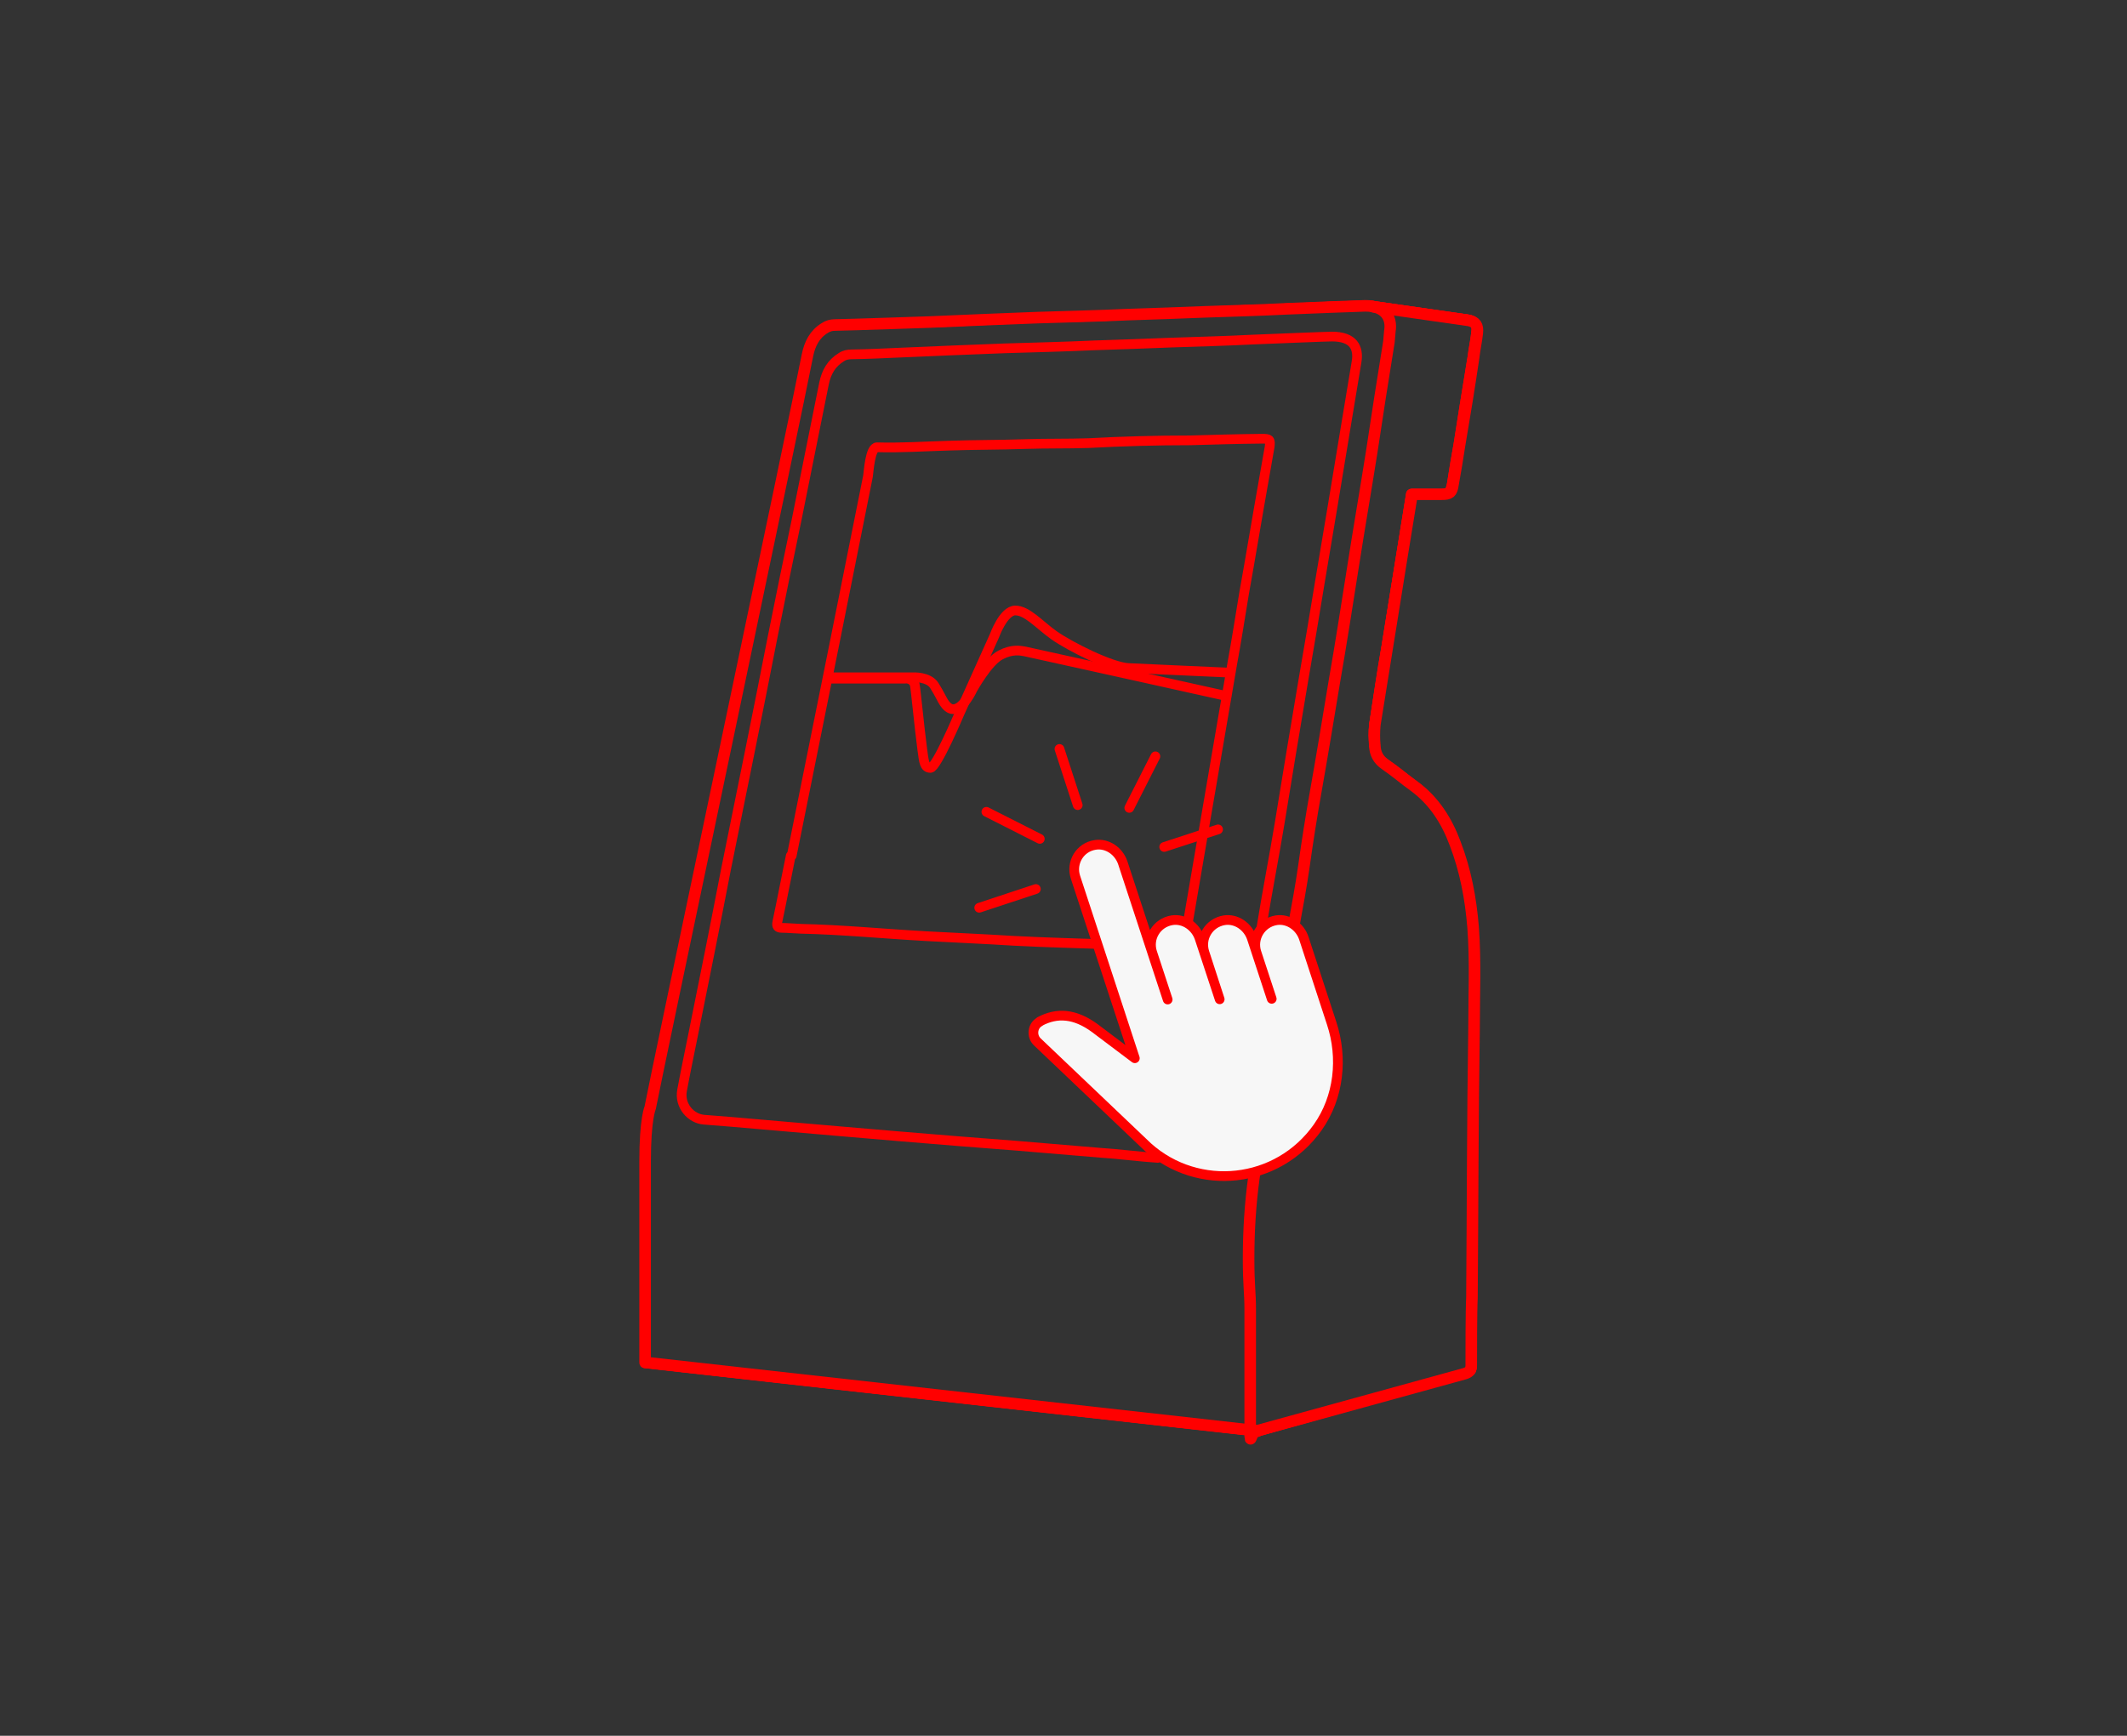 <?xml version="1.0" encoding="UTF-8"?>
<svg id="Ebene_1" xmlns="http://www.w3.org/2000/svg" version="1.1" viewBox="0 0 919.9 750.9">
  <rect x="0" y="0" width="919.9" height="750.9" fill="#333333" stroke="none"/>
  <!-- Generator: Adobe Illustrator 29.1.0, SVG Export Plug-In . SVG Version: 2.1.0 Build 142)  -->
  <defs>
    <style>
      .st0, .st1 {
        stroke-width: 4.2px;
      }

      .st0, .st1, .st2 {
        stroke: red;
        stroke-linecap: round;
        stroke-linejoin: round;
      }

      .st0, .st2 {
        fill: none;
      }

      .st1 {
        fill: #f7f7f7;
      }

      .st2 {
        stroke-width: 5px;
      }
    </style>
  </defs>
  <g id="Ebene_11" data-name="Ebene_1">
    <g id="Inline">
      <g>
        <path class="st0" d="M543.9,619.3h0l-264.9-29.6h-.1v-87c0-16.7,2-22.6,2.2-23.4.9-4.2,12.2-58.6,25.5-121.6,17.8-85.3,40.2-191.5,42.5-203.7,1-5.7,3.6-9.6,7.8-12,1.5-.9,3-1.3,4.5-1.3,6.7-.1,41.3-1.3,41.3-1.3,6.1-.1,12-.4,18.1-.7,9.3-.3,18.9-.9,28.1-1.2,4.9-.1,10.2-.3,14.9-.4,8-.1,16.1-.4,23.9-.9,5.8-.3,11.8-.4,17.4-.7,5.2-.1,10.7-.3,16.2-.7,5.7-.3,11.5-.4,16.8-.7,5.9-.1,12.2-.3,18.1-.7,5.5-.3,13.6-.4,20.7-.9,6.1-.1,11.3-.4,13.6-.4s2,0,2.8.1h0l41.2,5.9c3.3.4,4.5,2.3,3.9,5.7-.4,3.8-1.2,7.4-1.6,10.7-2.5,15.2-4.4,27-6.1,38-.9,4.9-1.9,10.9-2.8,16.8-.7,3.6-1.3,4.4-5.1,4.4h-12.6l-10.7,66.4c-1.9,10.9-3.6,22.2-5.2,33.1-.4,3.2-.3,6.4,0,9,.3,3.5,1.6,5.9,4.5,8,2.3,1.6,4.5,3.3,6.7,4.9,1.9,1.5,3.8,3,5.8,4.5,7.8,5.7,13.8,13.8,17.8,24.8,4.2,10.9,6.7,22.8,7.8,36.4,1,11.9.9,24.1.4,35.8v8.3c0,23.4-.3,47.2-.4,70.1,0,15.1,0,30.8-.3,46v29.2c0,3.5-.9,3.2-2.8,3.8l-89.2,25.1h-.7l-.4.4h.4v-.2Z"/>
        <path class="st0" d="M543.9,619.3h0l-264.9-29.6h-.1v-87c0-16.7,2-22.6,2.2-23.4.9-4.2,12.2-58.6,25.5-121.6,17.8-85.3,40.2-191.5,42.5-203.7,1-5.7,3.6-9.6,7.8-12,1.5-.9,3-1.3,4.5-1.3,6.7-.1,41.3-1.3,41.3-1.3,6.1-.1,12-.4,18.1-.7,9.3-.3,18.9-.9,28.1-1.2,4.9-.1,10.2-.3,14.9-.4,8-.1,16.1-.4,23.9-.9,5.8-.3,11.8-.4,17.4-.7,5.2-.1,10.7-.3,16.2-.7,5.7-.3,11.5-.4,16.8-.7,5.9-.1,12.2-.3,18.1-.7,5.5-.3,13.6-.4,20.7-.9,6.1-.1,11.3-.4,13.6-.4s2,0,2.8.1h0l41.2,5.9c3.3.4,4.5,2.3,3.9,5.7-.4,3.8-1.2,7.4-1.6,10.7-2.5,15.2-4.4,27-6.1,38-.9,4.9-1.9,10.9-2.8,16.8-.7,3.6-1.3,4.4-5.1,4.4h-12.6l-10.7,66.4c-1.9,10.9-3.6,22.2-5.2,33.1-.4,3.2-.3,6.4,0,9,.3,3.5,1.6,5.9,4.5,8,2.3,1.6,4.5,3.3,6.7,4.9,1.9,1.5,3.8,3,5.8,4.5,7.8,5.7,13.8,13.8,17.8,24.8,4.2,10.9,6.7,22.8,7.8,36.4,1,11.9.9,24.1.4,35.8v8.3c0,23.4-.3,47.2-.4,70.1,0,15.1,0,30.8-.3,46v29.2c0,3.5-.9,3.2-2.8,3.8l-89.2,25.1h-.7l-.4.4h.4v-.2Z"/>
      </g>
      <path class="st0" d="M545.5,403.2l-44.8,97.7c-6.8-.4-17.9-1.8-24.8-2.2-11.9-1-23.8-2-35.7-3-8.4-.7-17-1.3-25.5-2-9-.7-17.8-1.5-26.7-2.2-8.6-.7-17.3-1.5-25.8-2.2-11.6-1-23.2-2-34.7-3-7.5-.7-15.2-1.3-22.9-1.9-5.8-.4-10.9-6.1-9.6-12.8,1.5-8.1,3.2-16.1,4.8-24.1,4.8-23.8,9.6-47.6,14.2-71.5,3.5-17,6.8-33.9,10.3-50.9,3.3-16.5,6.7-33.2,9.9-49.8,3.3-16.7,6.8-33.5,10.3-50.3,3.9-19.7,8-39.6,11.9-59.2,1-4.8,3.2-8.7,7.5-11.3,1.3-.9,2.8-1.2,4.5-1.2,6.7-.1,13.1-.4,19.7-.7,15.4-.7,30.9-1.3,46.3-1.9,12.9-.4,26-.7,38.9-1.3,11.3-.4,22.3-.7,33.5-1.2,11.8-.4,23.5-.7,35.1-1.3,10.3-.4,31.6-1.3,34.2-1.3,9.3,0,11.6,4.9,10.6,10.9-1.6,9.7-3.3,19.7-4.9,29.5-3.6,22.1-7.3,44-11,66-2.3,13.9-4.6,27.9-7,41.6-3.5,20.9-7,41.6-10.4,62.7-2.6,15.7-5.4,29.7-7.9,45.3M513.8,398.8l19.1-111.5c1.9-10.3,3.5-20.7,5.2-30.9l2-11.3c3-17.4,5.9-34.5,9-51.8.4-3.2,0-3.5-3.3-3.5-10.4.1-20.7.4-31,.7-14.7,0-29.5.4-44.1,1.2-9.1.3-18,.1-27.1.4-11.3.4-22.3.3-33.5.7-10.3.3-20.5,1-30.8.7-3,0-3.6,10.6-3.9,12.5l-14.9,74.4-18.1,89.8h-.4c-2,9.6-3.8,19.2-5.8,28.6-.4,2,.1,2.6,2,2.6s5.5.3,8.1.4c18.1.4,36.3,2.2,54.4,3.2,12.6.7,25.1,1.2,37.6,2,12.2.7,35.7,1.3,36.3,1.4"/>
      <path class="st0" d="M358.2,293h36.6s6.8-.4,9.3,3.6,3.3,6.1,4.2,7.4,2.2,2.8,3.9,2.8c4.5.1,8.4-8.6,8.4-8.6,0,0,6.7-12.2,12.2-14.9,4.8-2.5,8.3-1.9,10.4-1.5s87.2,19.3,87.2,19.3"/>
      <path class="st0" d="M358.3,293.6h33.1c0-.1,3.2-.4,4.2,2.5.4,1.5,1.9,17.7,3.3,28.3.7,5.2.9,7.8,3.5,7.8s12.5-23.4,12.5-23.4l15.2-33.8s3.9-10.9,9-10.9,10.3,6.1,16.7,10.7c7.3,5.1,24.8,13.8,32.2,14.2,5.8.3,44.2,2,44.2,2"/>
    </g>
    <path class="st2" d="M542.6,507c0,.8-.2,1.6-.3,2.4-1.6,11.6-2.3,23.4-2.3,35.1s.7,14.5.7,21.9v47.6c0,15.8-.3,4.5,3.3,4.9l89.7-24.7c1.9-.7,2.6-1.6,2.6-3.6,0-4.9,0-24.1.3-29.2.3-38.7.3-77.5.9-116.1,0-14.7.7-29.5-.4-44.1-1-12.5-3.3-24.7-7.8-36.4-3.6-9.7-9.1-18.4-17.7-24.7-4.2-3-8.1-6.4-12.5-9.4-3-2-4.4-4.8-4.5-8.1-.3-3-.3-5.9,0-9.1,2.3-14.7,4.8-29.5,7.1-44.1,3-18.6,5.9-37,9-55.6h12.8c3.6,0,4.4-.7,4.9-4.2,1-5.7,2-11.3,2.8-16.8,2.2-12.8,4.2-25.2,6.1-38,.4-3.6,1.2-7.1,1.6-10.7.4-3.3-.7-4.9-3.8-5.5l-41.2-5.9"/>
    <path class="st2" d="M543.9,619l-264.9-29.6v-87c0-18.4,2.2-23.2,2.2-23.2,1.5-8.6,64-304.4,68-325.4,1-5.1,3.2-9.3,7.5-11.9,1.3-.9,2.8-1.3,4.5-1.3,6.7-.1,41.3-1.3,41.3-1.3,15.4-.7,30.9-1.3,46.3-1.9,12.9-.4,26-.7,38.9-1.3,11.3-.4,22.3-.7,33.5-1.2,11.8-.4,23.5-.7,35.1-1.3,10.3-.4,29.5-1.2,34.2-1.3,8.3,0,11.6,4.9,10.6,10.9l-.4,4.6c-2.6,16.1-5.1,31.9-7.5,48-2.6,16.5-5.5,33.1-8.1,49.8-2.6,16.5-5.2,33.2-8.1,49.8-2.6,15.7-5.2,31.5-8,47.3-1.9,10.7-3.6,21.5-5.1,32.2-1.2,8.5-2.8,16.9-4.3,25.2"/>
    <g>
      <g>
        <line class="st0" x1="458.2" y1="324" x2="466.1" y2="348.3"/>
        <line class="st0" x1="488.4" y1="349.5" x2="499.7" y2="327.2"/>
        <line class="st0" x1="503.5" y1="366.4" x2="526.8" y2="358.8"/>
        <line class="st0" x1="423.5" y1="392.7" x2="448" y2="384.6"/>
        <line class="st0" x1="449.7" y1="362.9" x2="426.6" y2="351.2"/>
      </g>
      <path class="st1" d="M449.7,442c-3.2,1.7-3.7,6.2-1.1,8.7l47.8,45.5c21.8,19.5,56.1,16.1,73.5-8.5,9.2-13,11-30,6-45.1l-12-36.7c-1.7-5.1-6.7-8.6-11.9-7.8-6.7,1.1-10.6,7.8-8.6,13.9l6.6,20.1-8.6-26.2c-1.7-5.1-6.7-8.6-11.9-7.8-6.7,1.1-10.6,7.7-8.6,13.9l6.6,20.3-8.7-26.4c-1.7-5.1-6.7-8.6-11.9-7.8-6.7,1.1-10.6,7.7-8.6,13.9l6.7,20.4-19.4-59.1c-1.7-5.1-6.7-8.6-11.9-7.8-6.7,1-10.6,7.7-8.6,13.9l25.7,78.4-17.4-13.1c-8.5-6.2-16.2-6.8-23.7-2.8h0Z"/>
    </g>
  </g>
</svg>